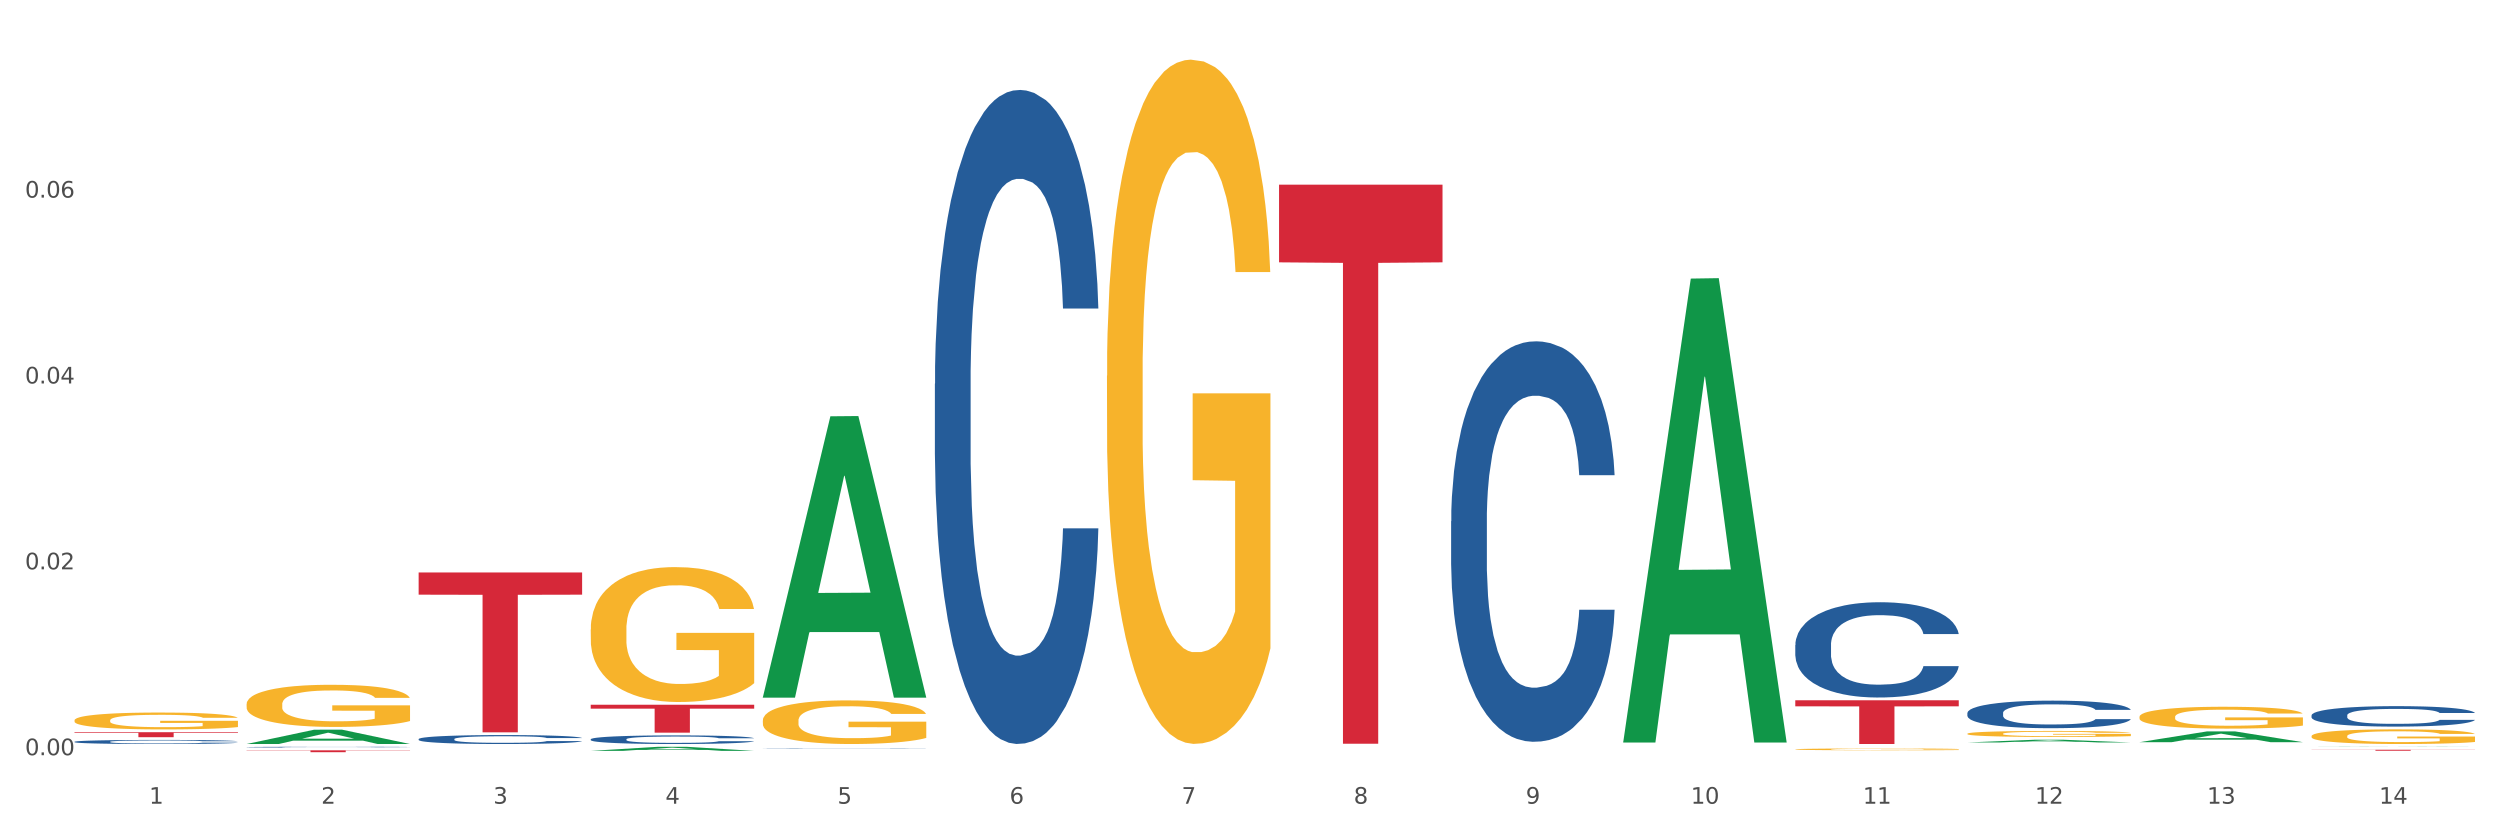 <?xml version="1.0" encoding="utf-8" standalone="no"?>
<!DOCTYPE svg PUBLIC "-//W3C//DTD SVG 1.1//EN"
  "http://www.w3.org/Graphics/SVG/1.1/DTD/svg11.dtd">
<svg xmlns:xlink="http://www.w3.org/1999/xlink" width="1080pt" height="360pt" viewBox="0 0 1080 360" xmlns="http://www.w3.org/2000/svg" version="1.1">
 <rect x="0" y="0" width="1080" height="360" fill="#333333" stroke="none"/>
 <defs>
  <style type="text/css">*{stroke-linejoin: round; stroke-linecap: butt}</style>
 </defs>
 <g id="figure_1">
  <g id="patch_1">
   <path d="M 0 360 
L 1080 360 
L 1080 0 
L 0 0 
z
" style="fill: #ffffff; stroke: #ffffff; stroke-linejoin: miter"/>
  </g>
  <g id="axes_1">
   <g id="matplotlib.axis_1">
    <g id="xtick_1">
     <g id="text_1">
      <!-- 1 -->
      <g style="fill: #4d4d4d" transform="translate(64.432 347.204) scale(0.096 -0.096)">
       <defs>
        <path id="DejaVuSans-31" d="M 794 531 
L 1825 531 
L 1825 4091 
L 703 3866 
L 703 4441 
L 1819 4666 
L 2450 4666 
L 2450 531 
L 3481 531 
L 3481 0 
L 794 0 
L 794 531 
z
" transform="scale(0.016)"/>
       </defs>
       <use xlink:href="#DejaVuSans-31"/>
      </g>
     </g>
    </g>
    <g id="xtick_2">
     <g id="text_2">
      <!-- 2 -->
      <g style="fill: #4d4d4d" transform="translate(138.771 347.204) scale(0.096 -0.096)">
       <defs>
        <path id="DejaVuSans-32" d="M 1228 531 
L 3431 531 
L 3431 0 
L 469 0 
L 469 531 
Q 828 903 1448 1529 
Q 2069 2156 2228 2338 
Q 2531 2678 2651 2914 
Q 2772 3150 2772 3378 
Q 2772 3750 2511 3984 
Q 2250 4219 1831 4219 
Q 1534 4219 1204 4116 
Q 875 4013 500 3803 
L 500 4441 
Q 881 4594 1212 4672 
Q 1544 4750 1819 4750 
Q 2544 4750 2975 4387 
Q 3406 4025 3406 3419 
Q 3406 3131 3298 2873 
Q 3191 2616 2906 2266 
Q 2828 2175 2409 1742 
Q 1991 1309 1228 531 
z
" transform="scale(0.016)"/>
       </defs>
       <use xlink:href="#DejaVuSans-32"/>
      </g>
     </g>
    </g>
    <g id="xtick_3">
     <g id="text_3">
      <!-- 3 -->
      <g style="fill: #4d4d4d" transform="translate(213.109 347.204) scale(0.096 -0.096)">
       <defs>
        <path id="DejaVuSans-33" d="M 2597 2516 
Q 3050 2419 3304 2112 
Q 3559 1806 3559 1356 
Q 3559 666 3084 287 
Q 2609 -91 1734 -91 
Q 1441 -91 1130 -33 
Q 819 25 488 141 
L 488 750 
Q 750 597 1062 519 
Q 1375 441 1716 441 
Q 2309 441 2620 675 
Q 2931 909 2931 1356 
Q 2931 1769 2642 2001 
Q 2353 2234 1838 2234 
L 1294 2234 
L 1294 2753 
L 1863 2753 
Q 2328 2753 2575 2939 
Q 2822 3125 2822 3475 
Q 2822 3834 2567 4026 
Q 2313 4219 1838 4219 
Q 1578 4219 1281 4162 
Q 984 4106 628 3988 
L 628 4550 
Q 988 4650 1302 4700 
Q 1616 4750 1894 4750 
Q 2613 4750 3031 4423 
Q 3450 4097 3450 3541 
Q 3450 3153 3228 2886 
Q 3006 2619 2597 2516 
z
" transform="scale(0.016)"/>
       </defs>
       <use xlink:href="#DejaVuSans-33"/>
      </g>
     </g>
    </g>
    <g id="xtick_4">
     <g id="text_4">
      <!-- 4 -->
      <g style="fill: #4d4d4d" transform="translate(287.448 347.204) scale(0.096 -0.096)">
       <defs>
        <path id="DejaVuSans-34" d="M 2419 4116 
L 825 1625 
L 2419 1625 
L 2419 4116 
z
M 2253 4666 
L 3047 4666 
L 3047 1625 
L 3713 1625 
L 3713 1100 
L 3047 1100 
L 3047 0 
L 2419 0 
L 2419 1100 
L 313 1100 
L 313 1709 
L 2253 4666 
z
" transform="scale(0.016)"/>
       </defs>
       <use xlink:href="#DejaVuSans-34"/>
      </g>
     </g>
    </g>
    <g id="xtick_5">
     <g id="text_5">
      <!-- 5 -->
      <g style="fill: #4d4d4d" transform="translate(361.787 347.204) scale(0.096 -0.096)">
       <defs>
        <path id="DejaVuSans-35" d="M 691 4666 
L 3169 4666 
L 3169 4134 
L 1269 4134 
L 1269 2991 
Q 1406 3038 1543 3061 
Q 1681 3084 1819 3084 
Q 2600 3084 3056 2656 
Q 3513 2228 3513 1497 
Q 3513 744 3044 326 
Q 2575 -91 1722 -91 
Q 1428 -91 1123 -41 
Q 819 9 494 109 
L 494 744 
Q 775 591 1075 516 
Q 1375 441 1709 441 
Q 2250 441 2565 725 
Q 2881 1009 2881 1497 
Q 2881 1984 2565 2268 
Q 2250 2553 1709 2553 
Q 1456 2553 1204 2497 
Q 953 2441 691 2322 
L 691 4666 
z
" transform="scale(0.016)"/>
       </defs>
       <use xlink:href="#DejaVuSans-35"/>
      </g>
     </g>
    </g>
    <g id="xtick_6">
     <g id="text_6">
      <!-- 6 -->
      <g style="fill: #4d4d4d" transform="translate(436.125 347.204) scale(0.096 -0.096)">
       <defs>
        <path id="DejaVuSans-36" d="M 2113 2584 
Q 1688 2584 1439 2293 
Q 1191 2003 1191 1497 
Q 1191 994 1439 701 
Q 1688 409 2113 409 
Q 2538 409 2786 701 
Q 3034 994 3034 1497 
Q 3034 2003 2786 2293 
Q 2538 2584 2113 2584 
z
M 3366 4563 
L 3366 3988 
Q 3128 4100 2886 4159 
Q 2644 4219 2406 4219 
Q 1781 4219 1451 3797 
Q 1122 3375 1075 2522 
Q 1259 2794 1537 2939 
Q 1816 3084 2150 3084 
Q 2853 3084 3261 2657 
Q 3669 2231 3669 1497 
Q 3669 778 3244 343 
Q 2819 -91 2113 -91 
Q 1303 -91 875 529 
Q 447 1150 447 2328 
Q 447 3434 972 4092 
Q 1497 4750 2381 4750 
Q 2619 4750 2861 4703 
Q 3103 4656 3366 4563 
z
" transform="scale(0.016)"/>
       </defs>
       <use xlink:href="#DejaVuSans-36"/>
      </g>
     </g>
    </g>
    <g id="xtick_7">
     <g id="text_7">
      <!-- 7 -->
      <g style="fill: #4d4d4d" transform="translate(510.464 347.204) scale(0.096 -0.096)">
       <defs>
        <path id="DejaVuSans-37" d="M 525 4666 
L 3525 4666 
L 3525 4397 
L 1831 0 
L 1172 0 
L 2766 4134 
L 525 4134 
L 525 4666 
z
" transform="scale(0.016)"/>
       </defs>
       <use xlink:href="#DejaVuSans-37"/>
      </g>
     </g>
    </g>
    <g id="xtick_8">
     <g id="text_8">
      <!-- 8 -->
      <g style="fill: #4d4d4d" transform="translate(584.803 347.204) scale(0.096 -0.096)">
       <defs>
        <path id="DejaVuSans-38" d="M 2034 2216 
Q 1584 2216 1326 1975 
Q 1069 1734 1069 1313 
Q 1069 891 1326 650 
Q 1584 409 2034 409 
Q 2484 409 2743 651 
Q 3003 894 3003 1313 
Q 3003 1734 2745 1975 
Q 2488 2216 2034 2216 
z
M 1403 2484 
Q 997 2584 770 2862 
Q 544 3141 544 3541 
Q 544 4100 942 4425 
Q 1341 4750 2034 4750 
Q 2731 4750 3128 4425 
Q 3525 4100 3525 3541 
Q 3525 3141 3298 2862 
Q 3072 2584 2669 2484 
Q 3125 2378 3379 2068 
Q 3634 1759 3634 1313 
Q 3634 634 3220 271 
Q 2806 -91 2034 -91 
Q 1263 -91 848 271 
Q 434 634 434 1313 
Q 434 1759 690 2068 
Q 947 2378 1403 2484 
z
M 1172 3481 
Q 1172 3119 1398 2916 
Q 1625 2713 2034 2713 
Q 2441 2713 2670 2916 
Q 2900 3119 2900 3481 
Q 2900 3844 2670 4047 
Q 2441 4250 2034 4250 
Q 1625 4250 1398 4047 
Q 1172 3844 1172 3481 
z
" transform="scale(0.016)"/>
       </defs>
       <use xlink:href="#DejaVuSans-38"/>
      </g>
     </g>
    </g>
    <g id="xtick_9">
     <g id="text_9">
      <!-- 9 -->
      <g style="fill: #4d4d4d" transform="translate(659.142 347.204) scale(0.096 -0.096)">
       <defs>
        <path id="DejaVuSans-39" d="M 703 97 
L 703 672 
Q 941 559 1184 500 
Q 1428 441 1663 441 
Q 2288 441 2617 861 
Q 2947 1281 2994 2138 
Q 2813 1869 2534 1725 
Q 2256 1581 1919 1581 
Q 1219 1581 811 2004 
Q 403 2428 403 3163 
Q 403 3881 828 4315 
Q 1253 4750 1959 4750 
Q 2769 4750 3195 4129 
Q 3622 3509 3622 2328 
Q 3622 1225 3098 567 
Q 2575 -91 1691 -91 
Q 1453 -91 1209 -44 
Q 966 3 703 97 
z
M 1959 2075 
Q 2384 2075 2632 2365 
Q 2881 2656 2881 3163 
Q 2881 3666 2632 3958 
Q 2384 4250 1959 4250 
Q 1534 4250 1286 3958 
Q 1038 3666 1038 3163 
Q 1038 2656 1286 2365 
Q 1534 2075 1959 2075 
z
" transform="scale(0.016)"/>
       </defs>
       <use xlink:href="#DejaVuSans-39"/>
      </g>
     </g>
    </g>
    <g id="xtick_10">
     <g id="text_10">
      <!-- 10 -->
      <g style="fill: #4d4d4d" transform="translate(730.426 347.204) scale(0.096 -0.096)">
       <defs>
        <path id="DejaVuSans-30" d="M 2034 4250 
Q 1547 4250 1301 3770 
Q 1056 3291 1056 2328 
Q 1056 1369 1301 889 
Q 1547 409 2034 409 
Q 2525 409 2770 889 
Q 3016 1369 3016 2328 
Q 3016 3291 2770 3770 
Q 2525 4250 2034 4250 
z
M 2034 4750 
Q 2819 4750 3233 4129 
Q 3647 3509 3647 2328 
Q 3647 1150 3233 529 
Q 2819 -91 2034 -91 
Q 1250 -91 836 529 
Q 422 1150 422 2328 
Q 422 3509 836 4129 
Q 1250 4750 2034 4750 
z
" transform="scale(0.016)"/>
       </defs>
       <use xlink:href="#DejaVuSans-31"/>
       <use xlink:href="#DejaVuSans-30" transform="translate(63.623 0)"/>
      </g>
     </g>
    </g>
    <g id="xtick_11">
     <g id="text_11">
      <!-- 11 -->
      <g style="fill: #4d4d4d" transform="translate(804.765 347.204) scale(0.096 -0.096)">
       <use xlink:href="#DejaVuSans-31"/>
       <use xlink:href="#DejaVuSans-31" transform="translate(63.623 0)"/>
      </g>
     </g>
    </g>
    <g id="xtick_12">
     <g id="text_12">
      <!-- 12 -->
      <g style="fill: #4d4d4d" transform="translate(879.104 347.204) scale(0.096 -0.096)">
       <use xlink:href="#DejaVuSans-31"/>
       <use xlink:href="#DejaVuSans-32" transform="translate(63.623 0)"/>
      </g>
     </g>
    </g>
    <g id="xtick_13">
     <g id="text_13">
      <!-- 13 -->
      <g style="fill: #4d4d4d" transform="translate(953.442 347.204) scale(0.096 -0.096)">
       <use xlink:href="#DejaVuSans-31"/>
       <use xlink:href="#DejaVuSans-33" transform="translate(63.623 0)"/>
      </g>
     </g>
    </g>
    <g id="xtick_14">
     <g id="text_14">
      <!-- 14 -->
      <g style="fill: #4d4d4d" transform="translate(1027.781 347.204) scale(0.096 -0.096)">
       <use xlink:href="#DejaVuSans-31"/>
       <use xlink:href="#DejaVuSans-34" transform="translate(63.623 0)"/>
      </g>
     </g>
    </g>
    <g id="xtick_15"/>
    <g id="xtick_16"/>
    <g id="xtick_17"/>
    <g id="xtick_18"/>
    <g id="xtick_19"/>
    <g id="xtick_20"/>
    <g id="xtick_21"/>
    <g id="xtick_22"/>
    <g id="xtick_23"/>
    <g id="xtick_24"/>
    <g id="xtick_25"/>
    <g id="xtick_26"/>
    <g id="xtick_27"/>
   </g>
   <g id="matplotlib.axis_2">
    <g id="ytick_1">
     <g id="text_15">
      <!-- 0.00 -->
      <g style="fill: #4d4d4d" transform="translate(10.8 326.252) scale(0.096 -0.096)">
       <defs>
        <path id="DejaVuSans-2e" d="M 684 794 
L 1344 794 
L 1344 0 
L 684 0 
L 684 794 
z
" transform="scale(0.016)"/>
       </defs>
       <use xlink:href="#DejaVuSans-30"/>
       <use xlink:href="#DejaVuSans-2e" transform="translate(63.623 0)"/>
       <use xlink:href="#DejaVuSans-30" transform="translate(95.41 0)"/>
       <use xlink:href="#DejaVuSans-30" transform="translate(159.033 0)"/>
      </g>
     </g>
    </g>
    <g id="ytick_2">
     <g id="text_16">
      <!-- 0.02 -->
      <g style="fill: #4d4d4d" transform="translate(10.8 245.959) scale(0.096 -0.096)">
       <use xlink:href="#DejaVuSans-30"/>
       <use xlink:href="#DejaVuSans-2e" transform="translate(63.623 0)"/>
       <use xlink:href="#DejaVuSans-30" transform="translate(95.41 0)"/>
       <use xlink:href="#DejaVuSans-32" transform="translate(159.033 0)"/>
      </g>
     </g>
    </g>
    <g id="ytick_3">
     <g id="text_17">
      <!-- 0.04 -->
      <g style="fill: #4d4d4d" transform="translate(10.8 165.666) scale(0.096 -0.096)">
       <use xlink:href="#DejaVuSans-30"/>
       <use xlink:href="#DejaVuSans-2e" transform="translate(63.623 0)"/>
       <use xlink:href="#DejaVuSans-30" transform="translate(95.41 0)"/>
       <use xlink:href="#DejaVuSans-34" transform="translate(159.033 0)"/>
      </g>
     </g>
    </g>
    <g id="ytick_4">
     <g id="text_18">
      <!-- 0.06 -->
      <g style="fill: #4d4d4d" transform="translate(10.8 85.373) scale(0.096 -0.096)">
       <use xlink:href="#DejaVuSans-30"/>
       <use xlink:href="#DejaVuSans-2e" transform="translate(63.623 0)"/>
       <use xlink:href="#DejaVuSans-30" transform="translate(95.41 0)"/>
       <use xlink:href="#DejaVuSans-36" transform="translate(159.033 0)"/>
      </g>
     </g>
    </g>
    <g id="ytick_5"/>
    <g id="ytick_6"/>
    <g id="ytick_7"/>
    <g id="ytick_8"/>
   </g>
   <g id="PolyCollection_1">
    <path d="M 106.514 321.405 
L 106.587 321.4 
L 135.709 315.231 
L 147.795 315.225 
L 177.135 321.417 
L 163.157 321.417 
L 156.823 319.975 
L 126.754 319.975 
L 126.535 319.998 
L 120.42 321.417 
L 106.514 321.417 
L 106.514 321.405 
L 130.54 319.115 
L 153.037 319.109 
L 141.897 316.545 
L 141.752 316.533 
L 141.606 316.551 
L 130.467 319.109 
L 130.54 319.115 
L 106.514 321.405 
z
" clip-path="url(#p6e098355b8)" style="fill: #109648"/>
    <path d="M 775.562 278.659 
L 775.646 278.622 
L 775.646 277.569 
L 775.896 276.14 
L 776.814 273.509 
L 777.983 271.517 
L 779.986 269.186 
L 781.072 268.209 
L 782.491 267.119 
L 785.412 265.352 
L 788.752 263.848 
L 791.089 263.021 
L 792.842 262.495 
L 796.765 261.555 
L 799.019 261.142 
L 801.357 260.803 
L 803.36 260.578 
L 806.699 260.315 
L 809.37 260.202 
L 812.459 260.164 
L 815.047 260.202 
L 818.469 260.352 
L 823.478 260.803 
L 825.398 261.066 
L 827.986 261.517 
L 830.657 262.119 
L 832.828 262.72 
L 835.332 263.585 
L 837.92 264.713 
L 840.424 266.141 
L 842.177 267.457 
L 843.596 268.848 
L 844.848 270.539 
L 845.766 272.381 
L 846.184 273.923 
L 830.908 273.923 
L 830.49 272.532 
L 829.655 271.028 
L 828.821 270.013 
L 827.902 269.186 
L 826.483 268.246 
L 825.231 267.645 
L 823.144 266.931 
L 821.224 266.48 
L 819.638 266.216 
L 817.718 265.991 
L 813.628 265.765 
L 810.706 265.765 
L 808.87 265.84 
L 806.616 266.028 
L 804.696 266.292 
L 802.442 266.743 
L 800.689 267.231 
L 798.936 267.87 
L 797.934 268.321 
L 796.431 269.148 
L 795.43 269.825 
L 794.094 270.99 
L 793.343 271.817 
L 792.007 273.96 
L 791.423 275.539 
L 791.172 276.629 
L 791.005 277.832 
L 791.005 283.696 
L 791.506 286.328 
L 791.924 287.456 
L 792.591 288.734 
L 793.844 290.388 
L 795.68 292.004 
L 797.6 293.169 
L 799.186 293.884 
L 800.689 294.41 
L 802.191 294.823 
L 804.028 295.199 
L 805.53 295.425 
L 807.784 295.65 
L 810.456 295.763 
L 812.543 295.763 
L 816.8 295.575 
L 818.72 295.387 
L 820.556 295.124 
L 822.56 294.711 
L 824.146 294.26 
L 825.064 293.921 
L 826.567 293.207 
L 827.735 292.455 
L 828.737 291.591 
L 829.405 290.839 
L 830.156 289.711 
L 830.741 288.433 
L 830.908 287.756 
L 846.184 287.756 
L 845.85 289.11 
L 845.266 290.425 
L 844.097 292.192 
L 843.179 293.207 
L 841.76 294.448 
L 840.257 295.5 
L 838.17 296.665 
L 836.25 297.53 
L 834.247 298.282 
L 832.076 298.958 
L 828.153 299.898 
L 826.734 300.161 
L 823.728 300.613 
L 821.391 300.876 
L 817.969 301.139 
L 814.463 301.289 
L 810.79 301.327 
L 807.534 301.252 
L 803.944 301.026 
L 801.69 300.8 
L 799.186 300.462 
L 796.264 299.936 
L 793.51 299.297 
L 790.922 298.545 
L 788.501 297.68 
L 786.247 296.703 
L 783.325 295.087 
L 781.155 293.508 
L 779.569 292.042 
L 778.484 290.801 
L 777.399 289.222 
L 776.814 288.132 
L 775.896 285.501 
L 775.562 283.057 
L 775.562 278.659 
z
" clip-path="url(#p6e098355b8)" style="fill: #255c99"/>
    <path d="M 626.885 225.182 
L 626.968 225.024 
L 626.968 220.6 
L 627.219 214.596 
L 628.137 203.536 
L 629.306 195.162 
L 631.309 185.367 
L 632.394 181.259 
L 633.813 176.677 
L 636.735 169.251 
L 640.074 162.931 
L 642.411 159.455 
L 644.164 157.243 
L 648.088 153.293 
L 650.342 151.555 
L 652.679 150.133 
L 654.683 149.185 
L 658.022 148.079 
L 660.693 147.605 
L 663.782 147.447 
L 666.369 147.605 
L 669.792 148.237 
L 674.801 150.133 
L 676.721 151.239 
L 679.308 153.135 
L 681.98 155.663 
L 684.15 158.191 
L 686.654 161.825 
L 689.242 166.565 
L 691.747 172.569 
L 693.5 178.099 
L 694.919 183.945 
L 696.171 191.054 
L 697.089 198.796 
L 697.506 205.274 
L 682.23 205.274 
L 681.813 199.428 
L 680.978 193.108 
L 680.143 188.842 
L 679.225 185.367 
L 677.806 181.417 
L 676.554 178.889 
L 674.467 175.887 
L 672.547 173.991 
L 670.961 172.885 
L 669.041 171.937 
L 664.95 170.989 
L 662.029 170.989 
L 660.192 171.305 
L 657.938 172.095 
L 656.018 173.201 
L 653.764 175.097 
L 652.011 177.151 
L 650.258 179.837 
L 649.257 181.733 
L 647.754 185.209 
L 646.752 188.052 
L 645.417 192.95 
L 644.665 196.426 
L 643.33 205.432 
L 642.745 212.068 
L 642.495 216.65 
L 642.328 221.706 
L 642.328 246.354 
L 642.829 257.413 
L 643.246 262.153 
L 643.914 267.525 
L 645.166 274.477 
L 647.003 281.271 
L 648.923 286.169 
L 650.509 289.171 
L 652.011 291.383 
L 653.514 293.121 
L 655.35 294.701 
L 656.853 295.649 
L 659.107 296.597 
L 661.778 297.071 
L 663.865 297.071 
L 668.122 296.281 
L 670.042 295.491 
L 671.879 294.385 
L 673.882 292.647 
L 675.468 290.751 
L 676.387 289.329 
L 677.889 286.327 
L 679.058 283.167 
L 680.06 279.533 
L 680.728 276.373 
L 681.479 271.633 
L 682.063 266.261 
L 682.23 263.417 
L 697.506 263.417 
L 697.173 269.105 
L 696.588 274.635 
L 695.42 282.061 
L 694.501 286.327 
L 693.082 291.541 
L 691.58 295.965 
L 689.493 300.863 
L 687.573 304.497 
L 685.569 307.657 
L 683.399 310.501 
L 679.475 314.451 
L 678.056 315.556 
L 675.051 317.452 
L 672.714 318.558 
L 669.291 319.664 
L 665.785 320.296 
L 662.112 320.454 
L 658.856 320.138 
L 655.267 319.19 
L 653.013 318.242 
L 650.509 316.82 
L 647.587 314.609 
L 644.832 311.923 
L 642.244 308.763 
L 639.824 305.129 
L 637.57 301.021 
L 634.648 294.227 
L 632.478 287.591 
L 630.892 281.429 
L 629.806 276.215 
L 628.721 269.579 
L 628.137 264.997 
L 627.219 253.937 
L 626.885 243.668 
L 626.885 225.182 
z
" clip-path="url(#p6e098355b8)" style="fill: #255c99"/>
    <path d="M 403.869 165.808 
L 403.952 165.55 
L 403.952 158.325 
L 404.202 148.52 
L 405.121 130.457 
L 406.289 116.781 
L 408.293 100.783 
L 409.378 94.074 
L 410.797 86.591 
L 413.719 74.464 
L 417.058 64.142 
L 419.395 58.466 
L 421.148 54.853 
L 425.072 48.402 
L 427.326 45.564 
L 429.663 43.241 
L 431.666 41.693 
L 435.006 39.887 
L 437.677 39.113 
L 440.766 38.855 
L 443.353 39.113 
L 446.776 40.145 
L 451.785 43.241 
L 453.704 45.048 
L 456.292 48.144 
L 458.964 52.273 
L 461.134 56.401 
L 463.638 62.336 
L 466.226 70.077 
L 468.73 79.882 
L 470.483 88.914 
L 471.903 98.461 
L 473.155 110.072 
L 474.073 122.716 
L 474.49 133.296 
L 459.214 133.296 
L 458.797 123.748 
L 457.962 113.427 
L 457.127 106.46 
L 456.209 100.783 
L 454.79 94.332 
L 453.538 90.204 
L 451.451 85.301 
L 449.531 82.205 
L 447.945 80.398 
L 446.025 78.85 
L 441.934 77.302 
L 439.012 77.302 
L 437.176 77.818 
L 434.922 79.108 
L 433.002 80.915 
L 430.748 84.011 
L 428.995 87.365 
L 427.242 91.752 
L 426.24 94.848 
L 424.738 100.525 
L 423.736 105.17 
L 422.401 113.169 
L 421.649 118.846 
L 420.314 133.554 
L 419.729 144.391 
L 419.479 151.874 
L 419.312 160.131 
L 419.312 200.385 
L 419.813 218.447 
L 420.23 226.188 
L 420.898 234.961 
L 422.15 246.315 
L 423.987 257.41 
L 425.907 265.409 
L 427.493 270.312 
L 428.995 273.924 
L 430.498 276.763 
L 432.334 279.343 
L 433.837 280.891 
L 436.091 282.44 
L 438.762 283.214 
L 440.849 283.214 
L 445.106 281.923 
L 447.026 280.633 
L 448.863 278.827 
L 450.866 275.989 
L 452.452 272.892 
L 453.371 270.57 
L 454.873 265.667 
L 456.042 260.507 
L 457.044 254.572 
L 457.711 249.411 
L 458.463 241.67 
L 459.047 232.897 
L 459.214 228.252 
L 474.49 228.252 
L 474.156 237.541 
L 473.572 246.573 
L 472.403 258.7 
L 471.485 265.667 
L 470.066 274.182 
L 468.563 281.407 
L 466.477 289.406 
L 464.557 295.341 
L 462.553 300.502 
L 460.383 305.147 
L 456.459 311.597 
L 455.04 313.404 
L 452.035 316.5 
L 449.698 318.306 
L 446.275 320.113 
L 442.769 321.145 
L 439.096 321.403 
L 435.84 320.887 
L 432.251 319.338 
L 429.997 317.79 
L 427.493 315.468 
L 424.571 311.855 
L 421.816 307.469 
L 419.228 302.308 
L 416.808 296.373 
L 414.554 289.664 
L 411.632 278.569 
L 409.462 267.732 
L 407.875 257.668 
L 406.79 249.153 
L 405.705 238.316 
L 405.121 230.833 
L 404.202 212.77 
L 403.869 195.998 
L 403.869 165.808 
z
" clip-path="url(#p6e098355b8)" style="fill: #255c99"/>
    <path d="M 329.53 323.286 
L 329.613 323.286 
L 329.613 323.282 
L 329.864 323.277 
L 330.782 323.268 
L 331.951 323.26 
L 333.954 323.252 
L 335.039 323.248 
L 336.458 323.245 
L 339.38 323.238 
L 342.719 323.233 
L 345.057 323.23 
L 346.81 323.228 
L 350.733 323.225 
L 352.987 323.223 
L 355.324 323.222 
L 357.328 323.221 
L 360.667 323.22 
L 363.338 323.22 
L 366.427 323.22 
L 369.015 323.22 
L 372.437 323.22 
L 377.446 323.222 
L 379.366 323.223 
L 381.954 323.224 
L 384.625 323.227 
L 386.795 323.229 
L 389.3 323.232 
L 391.887 323.236 
L 394.392 323.241 
L 396.145 323.246 
L 397.564 323.251 
L 398.816 323.257 
L 399.734 323.263 
L 400.152 323.269 
L 384.875 323.269 
L 384.458 323.264 
L 383.623 323.259 
L 382.788 323.255 
L 381.87 323.252 
L 380.451 323.249 
L 379.199 323.246 
L 377.112 323.244 
L 375.192 323.242 
L 373.606 323.241 
L 371.686 323.24 
L 367.595 323.24 
L 364.674 323.24 
L 362.837 323.24 
L 360.583 323.241 
L 358.663 323.242 
L 356.41 323.243 
L 354.656 323.245 
L 352.903 323.247 
L 351.902 323.249 
L 350.399 323.252 
L 349.397 323.254 
L 348.062 323.258 
L 347.31 323.261 
L 345.975 323.269 
L 345.391 323.275 
L 345.14 323.279 
L 344.973 323.283 
L 344.973 323.304 
L 345.474 323.314 
L 345.891 323.318 
L 346.559 323.322 
L 347.811 323.328 
L 349.648 323.334 
L 351.568 323.338 
L 353.154 323.341 
L 354.656 323.343 
L 356.159 323.344 
L 357.996 323.346 
L 359.498 323.346 
L 361.752 323.347 
L 364.423 323.348 
L 366.51 323.348 
L 370.768 323.347 
L 372.688 323.346 
L 374.524 323.345 
L 376.528 323.344 
L 378.114 323.342 
L 379.032 323.341 
L 380.534 323.338 
L 381.703 323.336 
L 382.705 323.333 
L 383.373 323.33 
L 384.124 323.326 
L 384.708 323.321 
L 384.875 323.319 
L 400.152 323.319 
L 399.818 323.324 
L 399.233 323.328 
L 398.065 323.335 
L 397.146 323.338 
L 395.727 323.343 
L 394.225 323.347 
L 392.138 323.351 
L 390.218 323.354 
L 388.214 323.357 
L 386.044 323.359 
L 382.121 323.363 
L 380.701 323.363 
L 377.696 323.365 
L 375.359 323.366 
L 371.936 323.367 
L 368.43 323.368 
L 364.757 323.368 
L 361.502 323.367 
L 357.912 323.367 
L 355.658 323.366 
L 353.154 323.365 
L 350.232 323.363 
L 347.477 323.36 
L 344.89 323.358 
L 342.469 323.355 
L 340.215 323.351 
L 337.293 323.345 
L 335.123 323.34 
L 333.537 323.334 
L 332.452 323.33 
L 331.366 323.324 
L 330.782 323.32 
L 329.864 323.311 
L 329.53 323.302 
L 329.53 323.286 
z
" clip-path="url(#p6e098355b8)" style="fill: #255c99"/>
    <path d="M 255.191 319.363 
L 255.275 319.36 
L 255.275 319.264 
L 255.525 319.135 
L 256.443 318.896 
L 257.612 318.716 
L 259.615 318.505 
L 260.701 318.416 
L 262.12 318.317 
L 265.041 318.157 
L 268.381 318.021 
L 270.718 317.946 
L 272.471 317.899 
L 276.394 317.813 
L 278.648 317.776 
L 280.986 317.745 
L 282.989 317.725 
L 286.328 317.701 
L 288.999 317.691 
L 292.088 317.687 
L 294.676 317.691 
L 298.098 317.704 
L 303.107 317.745 
L 305.027 317.769 
L 307.615 317.81 
L 310.286 317.864 
L 312.457 317.919 
L 314.961 317.997 
L 317.549 318.099 
L 320.053 318.229 
L 321.806 318.348 
L 323.225 318.474 
L 324.477 318.627 
L 325.396 318.794 
L 325.813 318.934 
L 310.537 318.934 
L 310.119 318.808 
L 309.284 318.672 
L 308.45 318.58 
L 307.531 318.505 
L 306.112 318.42 
L 304.86 318.365 
L 302.773 318.3 
L 300.853 318.26 
L 299.267 318.236 
L 297.347 318.215 
L 293.257 318.195 
L 290.335 318.195 
L 288.499 318.202 
L 286.245 318.219 
L 284.325 318.243 
L 282.071 318.283 
L 280.318 318.328 
L 278.565 318.386 
L 277.563 318.426 
L 276.06 318.501 
L 275.059 318.563 
L 273.723 318.668 
L 272.972 318.743 
L 271.636 318.937 
L 271.052 319.08 
L 270.801 319.179 
L 270.634 319.288 
L 270.634 319.82 
L 271.135 320.058 
L 271.553 320.16 
L 272.22 320.276 
L 273.473 320.426 
L 275.309 320.572 
L 277.229 320.678 
L 278.815 320.743 
L 280.318 320.79 
L 281.82 320.828 
L 283.657 320.862 
L 285.159 320.882 
L 287.413 320.903 
L 290.085 320.913 
L 292.172 320.913 
L 296.429 320.896 
L 298.349 320.879 
L 300.185 320.855 
L 302.189 320.817 
L 303.775 320.777 
L 304.693 320.746 
L 306.196 320.681 
L 307.364 320.613 
L 308.366 320.535 
L 309.034 320.467 
L 309.785 320.364 
L 310.37 320.249 
L 310.537 320.187 
L 325.813 320.187 
L 325.479 320.31 
L 324.895 320.429 
L 323.726 320.589 
L 322.808 320.681 
L 321.389 320.794 
L 319.886 320.889 
L 317.799 320.995 
L 315.879 321.073 
L 313.876 321.141 
L 311.705 321.202 
L 307.782 321.288 
L 306.363 321.311 
L 303.358 321.352 
L 301.02 321.376 
L 297.598 321.4 
L 294.092 321.414 
L 290.419 321.417 
L 287.163 321.41 
L 283.573 321.39 
L 281.32 321.369 
L 278.815 321.339 
L 275.893 321.291 
L 273.139 321.233 
L 270.551 321.165 
L 268.13 321.087 
L 265.876 320.998 
L 262.955 320.852 
L 260.784 320.708 
L 259.198 320.576 
L 258.113 320.463 
L 257.028 320.32 
L 256.443 320.221 
L 255.525 319.983 
L 255.191 319.762 
L 255.191 319.363 
z
" clip-path="url(#p6e098355b8)" style="fill: #255c99"/>
    <path d="M 180.852 319.283 
L 180.936 319.279 
L 180.936 319.18 
L 181.186 319.046 
L 182.105 318.798 
L 183.273 318.611 
L 185.277 318.391 
L 186.362 318.299 
L 187.781 318.197 
L 190.703 318.03 
L 194.042 317.889 
L 196.379 317.811 
L 198.132 317.761 
L 202.056 317.673 
L 204.31 317.634 
L 206.647 317.602 
L 208.65 317.581 
L 211.989 317.556 
L 214.661 317.545 
L 217.749 317.542 
L 220.337 317.545 
L 223.76 317.56 
L 228.768 317.602 
L 230.688 317.627 
L 233.276 317.669 
L 235.947 317.726 
L 238.118 317.782 
L 240.622 317.864 
L 243.21 317.97 
L 245.714 318.105 
L 247.467 318.228 
L 248.886 318.359 
L 250.139 318.519 
L 251.057 318.692 
L 251.474 318.837 
L 236.198 318.837 
L 235.78 318.706 
L 234.946 318.565 
L 234.111 318.469 
L 233.193 318.391 
L 231.774 318.303 
L 230.521 318.246 
L 228.434 318.179 
L 226.514 318.136 
L 224.928 318.112 
L 223.008 318.09 
L 218.918 318.069 
L 215.996 318.069 
L 214.16 318.076 
L 211.906 318.094 
L 209.986 318.119 
L 207.732 318.161 
L 205.979 318.207 
L 204.226 318.267 
L 203.224 318.31 
L 201.722 318.388 
L 200.72 318.451 
L 199.384 318.561 
L 198.633 318.639 
L 197.297 318.841 
L 196.713 318.989 
L 196.463 319.092 
L 196.296 319.205 
L 196.296 319.757 
L 196.797 320.005 
L 197.214 320.111 
L 197.882 320.231 
L 199.134 320.387 
L 200.97 320.539 
L 202.89 320.649 
L 204.476 320.716 
L 205.979 320.766 
L 207.482 320.805 
L 209.318 320.84 
L 210.821 320.861 
L 213.075 320.883 
L 215.746 320.893 
L 217.833 320.893 
L 222.09 320.875 
L 224.01 320.858 
L 225.847 320.833 
L 227.85 320.794 
L 229.436 320.752 
L 230.354 320.72 
L 231.857 320.653 
L 233.026 320.582 
L 234.027 320.5 
L 234.695 320.43 
L 235.447 320.323 
L 236.031 320.203 
L 236.198 320.139 
L 251.474 320.139 
L 251.14 320.267 
L 250.556 320.391 
L 249.387 320.557 
L 248.469 320.653 
L 247.05 320.769 
L 245.547 320.868 
L 243.46 320.978 
L 241.54 321.06 
L 239.537 321.13 
L 237.367 321.194 
L 233.443 321.282 
L 232.024 321.307 
L 229.019 321.35 
L 226.681 321.374 
L 223.259 321.399 
L 219.753 321.413 
L 216.08 321.417 
L 212.824 321.41 
L 209.235 321.389 
L 206.981 321.367 
L 204.476 321.336 
L 201.555 321.286 
L 198.8 321.226 
L 196.212 321.155 
L 193.791 321.074 
L 191.538 320.982 
L 188.616 320.829 
L 186.445 320.681 
L 184.859 320.543 
L 183.774 320.426 
L 182.689 320.277 
L 182.105 320.175 
L 181.186 319.927 
L 180.852 319.697 
L 180.852 319.283 
z
" clip-path="url(#p6e098355b8)" style="fill: #255c99"/>
    <path d="M 106.514 322.759 
L 106.597 322.759 
L 106.597 322.75 
L 106.848 322.738 
L 107.766 322.716 
L 108.935 322.699 
L 110.938 322.68 
L 112.023 322.672 
L 113.442 322.662 
L 116.364 322.648 
L 119.703 322.635 
L 122.04 322.628 
L 123.794 322.624 
L 127.717 322.616 
L 129.971 322.612 
L 132.308 322.61 
L 134.312 322.608 
L 137.651 322.606 
L 140.322 322.605 
L 143.411 322.604 
L 145.998 322.605 
L 149.421 322.606 
L 154.43 322.61 
L 156.35 322.612 
L 158.937 322.616 
L 161.609 322.621 
L 163.779 322.626 
L 166.283 322.633 
L 168.871 322.642 
L 171.376 322.654 
L 173.129 322.665 
L 174.548 322.677 
L 175.8 322.691 
L 176.718 322.706 
L 177.135 322.719 
L 161.859 322.719 
L 161.442 322.708 
L 160.607 322.695 
L 159.772 322.687 
L 158.854 322.68 
L 157.435 322.672 
L 156.183 322.667 
L 154.096 322.661 
L 152.176 322.657 
L 150.59 322.655 
L 148.67 322.653 
L 144.579 322.651 
L 141.658 322.651 
L 139.821 322.652 
L 137.567 322.653 
L 135.647 322.656 
L 133.393 322.659 
L 131.64 322.663 
L 129.887 322.669 
L 128.886 322.672 
L 127.383 322.679 
L 126.381 322.685 
L 125.046 322.695 
L 124.294 322.702 
L 122.959 322.72 
L 122.374 322.733 
L 122.124 322.742 
L 121.957 322.752 
L 121.957 322.801 
L 122.458 322.823 
L 122.875 322.832 
L 123.543 322.843 
L 124.795 322.857 
L 126.632 322.87 
L 128.552 322.88 
L 130.138 322.886 
L 131.64 322.89 
L 133.143 322.894 
L 134.979 322.897 
L 136.482 322.899 
L 138.736 322.901 
L 141.407 322.902 
L 143.494 322.902 
L 147.751 322.9 
L 149.671 322.899 
L 151.508 322.896 
L 153.511 322.893 
L 155.097 322.889 
L 156.016 322.886 
L 157.518 322.88 
L 158.687 322.874 
L 159.689 322.867 
L 160.357 322.861 
L 161.108 322.851 
L 161.692 322.84 
L 161.859 322.835 
L 177.135 322.835 
L 176.802 322.846 
L 176.217 322.857 
L 175.049 322.872 
L 174.13 322.88 
L 172.711 322.891 
L 171.209 322.9 
L 169.122 322.909 
L 167.202 322.916 
L 165.198 322.923 
L 163.028 322.928 
L 159.104 322.936 
L 157.685 322.938 
L 154.68 322.942 
L 152.343 322.944 
L 148.92 322.947 
L 145.414 322.948 
L 141.741 322.948 
L 138.486 322.948 
L 134.896 322.946 
L 132.642 322.944 
L 130.138 322.941 
L 127.216 322.937 
L 124.461 322.931 
L 121.874 322.925 
L 119.453 322.918 
L 117.199 322.91 
L 114.277 322.896 
L 112.107 322.883 
L 110.521 322.871 
L 109.435 322.86 
L 108.35 322.847 
L 107.766 322.838 
L 106.848 322.816 
L 106.514 322.796 
L 106.514 322.759 
z
" clip-path="url(#p6e098355b8)" style="fill: #255c99"/>
    <path d="M 32.175 320.442 
L 32.258 320.441 
L 32.258 320.396 
L 32.509 320.334 
L 33.427 320.221 
L 34.596 320.135 
L 36.599 320.035 
L 37.684 319.993 
L 39.104 319.946 
L 42.025 319.87 
L 45.364 319.806 
L 47.702 319.77 
L 49.455 319.748 
L 53.378 319.707 
L 55.632 319.689 
L 57.969 319.675 
L 59.973 319.665 
L 63.312 319.654 
L 65.983 319.649 
L 69.072 319.647 
L 71.66 319.649 
L 75.082 319.655 
L 80.091 319.675 
L 82.011 319.686 
L 84.599 319.706 
L 87.27 319.731 
L 89.44 319.757 
L 91.945 319.794 
L 94.533 319.843 
L 97.037 319.904 
L 98.79 319.961 
L 100.209 320.021 
L 101.461 320.093 
L 102.379 320.173 
L 102.797 320.239 
L 87.52 320.239 
L 87.103 320.179 
L 86.268 320.114 
L 85.434 320.071 
L 84.515 320.035 
L 83.096 319.995 
L 81.844 319.969 
L 79.757 319.938 
L 77.837 319.919 
L 76.251 319.908 
L 74.331 319.898 
L 70.241 319.888 
L 67.319 319.888 
L 65.482 319.891 
L 63.229 319.899 
L 61.309 319.911 
L 59.055 319.93 
L 57.302 319.951 
L 55.549 319.979 
L 54.547 319.998 
L 53.044 320.034 
L 52.043 320.063 
L 50.707 320.113 
L 49.956 320.148 
L 48.62 320.24 
L 48.036 320.308 
L 47.785 320.355 
L 47.618 320.407 
L 47.618 320.659 
L 48.119 320.772 
L 48.537 320.821 
L 49.204 320.876 
L 50.457 320.947 
L 52.293 321.016 
L 54.213 321.066 
L 55.799 321.097 
L 57.302 321.12 
L 58.804 321.137 
L 60.641 321.154 
L 62.143 321.163 
L 64.397 321.173 
L 67.069 321.178 
L 69.155 321.178 
L 73.413 321.17 
L 75.333 321.162 
L 77.169 321.15 
L 79.173 321.133 
L 80.759 321.113 
L 81.677 321.099 
L 83.18 321.068 
L 84.348 321.036 
L 85.35 320.998 
L 86.018 320.966 
L 86.769 320.918 
L 87.353 320.863 
L 87.52 320.834 
L 102.797 320.834 
L 102.463 320.892 
L 101.879 320.948 
L 100.71 321.024 
L 99.792 321.068 
L 98.372 321.121 
L 96.87 321.166 
L 94.783 321.217 
L 92.863 321.254 
L 90.86 321.286 
L 88.689 321.315 
L 84.766 321.356 
L 83.347 321.367 
L 80.341 321.386 
L 78.004 321.398 
L 74.581 321.409 
L 71.075 321.415 
L 67.402 321.417 
L 64.147 321.414 
L 60.557 321.404 
L 58.303 321.394 
L 55.799 321.38 
L 52.877 321.357 
L 50.123 321.33 
L 47.535 321.297 
L 45.114 321.26 
L 42.86 321.218 
L 39.938 321.149 
L 37.768 321.081 
L 36.182 321.018 
L 35.097 320.964 
L 34.011 320.897 
L 33.427 320.85 
L 32.509 320.737 
L 32.175 320.632 
L 32.175 320.442 
z
" clip-path="url(#p6e098355b8)" style="fill: #255c99"/>
    <path d="M 32.175 316.297 
L 102.797 316.297 
L 102.797 316.598 
L 75.017 316.6 
L 75.017 318.46 
L 59.788 318.46 
L 59.788 316.6 
L 32.175 316.598 
L 32.175 316.3 
L 32.175 316.297 
z
" clip-path="url(#p6e098355b8)" style="fill: #d62839"/>
    <path d="M 106.514 324.136 
L 177.135 324.136 
L 177.135 324.249 
L 149.355 324.249 
L 149.355 324.95 
L 134.126 324.95 
L 134.126 324.249 
L 106.514 324.249 
L 106.514 324.136 
L 106.514 324.136 
z
" clip-path="url(#p6e098355b8)" style="fill: #d62839"/>
    <path d="M 180.852 247.303 
L 251.474 247.303 
L 251.474 256.899 
L 223.694 256.964 
L 223.694 316.354 
L 208.465 316.354 
L 208.465 256.964 
L 180.852 256.899 
L 180.852 247.368 
L 180.852 247.303 
z
" clip-path="url(#p6e098355b8)" style="fill: #d62839"/>
    <path d="M 255.191 304.459 
L 325.813 304.459 
L 325.813 306.133 
L 298.033 306.144 
L 298.033 316.5 
L 282.804 316.5 
L 282.804 306.144 
L 255.191 306.133 
L 255.191 304.471 
L 255.191 304.459 
z
" clip-path="url(#p6e098355b8)" style="fill: #d62839"/>
    <path d="M 552.546 79.765 
L 623.168 79.765 
L 623.168 113.331 
L 595.388 113.558 
L 595.388 321.306 
L 580.159 321.306 
L 580.159 113.558 
L 552.546 113.331 
L 552.546 79.992 
L 552.546 79.765 
z
" clip-path="url(#p6e098355b8)" style="fill: #d62839"/>
    <path d="M 775.562 302.514 
L 846.184 302.514 
L 846.184 305.141 
L 818.404 305.159 
L 818.404 321.417 
L 803.175 321.417 
L 803.175 305.159 
L 775.562 305.141 
L 775.562 302.532 
L 775.562 302.514 
z
" clip-path="url(#p6e098355b8)" style="fill: #d62839"/>
    <path d="M 998.578 323.887 
L 1069.2 323.887 
L 1069.2 323.945 
L 1041.42 323.946 
L 1041.42 324.308 
L 1026.191 324.308 
L 1026.191 323.946 
L 998.578 323.945 
L 998.578 323.887 
L 998.578 323.887 
z
" clip-path="url(#p6e098355b8)" style="fill: #d62839"/>
    <path d="M 849.901 308.024 
L 849.984 308.013 
L 849.984 307.708 
L 850.235 307.295 
L 851.153 306.533 
L 852.322 305.957 
L 854.325 305.282 
L 855.41 304.999 
L 856.829 304.684 
L 859.751 304.172 
L 863.09 303.737 
L 865.428 303.498 
L 867.181 303.345 
L 871.104 303.073 
L 873.358 302.954 
L 875.695 302.856 
L 877.699 302.79 
L 881.038 302.714 
L 883.709 302.682 
L 886.798 302.671 
L 889.386 302.682 
L 892.808 302.725 
L 897.817 302.856 
L 899.737 302.932 
L 902.325 303.063 
L 904.996 303.237 
L 907.166 303.411 
L 909.671 303.661 
L 912.258 303.987 
L 914.763 304.401 
L 916.516 304.782 
L 917.935 305.184 
L 919.187 305.674 
L 920.105 306.207 
L 920.523 306.653 
L 905.246 306.653 
L 904.829 306.25 
L 903.994 305.815 
L 903.159 305.522 
L 902.241 305.282 
L 900.822 305.01 
L 899.57 304.836 
L 897.483 304.629 
L 895.563 304.499 
L 893.977 304.423 
L 892.057 304.357 
L 887.966 304.292 
L 885.045 304.292 
L 883.208 304.314 
L 880.954 304.368 
L 879.034 304.444 
L 876.78 304.575 
L 875.027 304.716 
L 873.274 304.901 
L 872.273 305.032 
L 870.77 305.271 
L 869.768 305.467 
L 868.433 305.804 
L 867.681 306.044 
L 866.346 306.664 
L 865.761 307.121 
L 865.511 307.436 
L 865.344 307.785 
L 865.344 309.482 
L 865.845 310.244 
L 866.262 310.57 
L 866.93 310.94 
L 868.182 311.419 
L 870.019 311.887 
L 871.939 312.224 
L 873.525 312.431 
L 875.027 312.583 
L 876.53 312.703 
L 878.367 312.811 
L 879.869 312.877 
L 882.123 312.942 
L 884.794 312.975 
L 886.881 312.975 
L 891.139 312.92 
L 893.059 312.866 
L 894.895 312.79 
L 896.899 312.67 
L 898.485 312.539 
L 899.403 312.442 
L 900.905 312.235 
L 902.074 312.017 
L 903.076 311.767 
L 903.744 311.549 
L 904.495 311.223 
L 905.079 310.853 
L 905.246 310.657 
L 920.523 310.657 
L 920.189 311.049 
L 919.604 311.43 
L 918.436 311.941 
L 917.517 312.235 
L 916.098 312.594 
L 914.596 312.898 
L 912.509 313.236 
L 910.589 313.486 
L 908.585 313.704 
L 906.415 313.899 
L 902.491 314.172 
L 901.072 314.248 
L 898.067 314.378 
L 895.73 314.454 
L 892.307 314.531 
L 888.801 314.574 
L 885.128 314.585 
L 881.873 314.563 
L 878.283 314.498 
L 876.029 314.433 
L 873.525 314.335 
L 870.603 314.182 
L 867.848 313.997 
L 865.261 313.78 
L 862.84 313.53 
L 860.586 313.247 
L 857.664 312.779 
L 855.494 312.322 
L 853.908 311.897 
L 852.823 311.538 
L 851.737 311.081 
L 851.153 310.766 
L 850.235 310.004 
L 849.901 309.297 
L 849.901 308.024 
z
" clip-path="url(#p6e098355b8)" style="fill: #255c99"/>
    <path d="M 998.578 309.023 
L 998.662 309.015 
L 998.662 308.789 
L 998.912 308.482 
L 999.83 307.917 
L 1000.999 307.49 
L 1003.003 306.989 
L 1004.088 306.779 
L 1005.507 306.545 
L 1008.429 306.166 
L 1011.768 305.843 
L 1014.105 305.665 
L 1015.858 305.552 
L 1019.781 305.351 
L 1022.035 305.262 
L 1024.373 305.189 
L 1026.376 305.141 
L 1029.715 305.084 
L 1032.387 305.06 
L 1035.475 305.052 
L 1038.063 305.06 
L 1041.486 305.092 
L 1046.494 305.189 
L 1048.414 305.246 
L 1051.002 305.343 
L 1053.673 305.472 
L 1055.844 305.601 
L 1058.348 305.787 
L 1060.936 306.029 
L 1063.44 306.335 
L 1065.193 306.618 
L 1066.612 306.917 
L 1067.864 307.28 
L 1068.783 307.675 
L 1069.2 308.006 
L 1053.924 308.006 
L 1053.506 307.708 
L 1052.671 307.385 
L 1051.837 307.167 
L 1050.918 306.989 
L 1049.499 306.787 
L 1048.247 306.658 
L 1046.16 306.505 
L 1044.24 306.408 
L 1042.654 306.352 
L 1040.734 306.303 
L 1036.644 306.255 
L 1033.722 306.255 
L 1031.886 306.271 
L 1029.632 306.311 
L 1027.712 306.368 
L 1025.458 306.465 
L 1023.705 306.569 
L 1021.952 306.707 
L 1020.95 306.804 
L 1019.448 306.981 
L 1018.446 307.126 
L 1017.11 307.377 
L 1016.359 307.554 
L 1015.023 308.014 
L 1014.439 308.353 
L 1014.188 308.587 
L 1014.022 308.846 
L 1014.022 310.105 
L 1014.522 310.67 
L 1014.94 310.912 
L 1015.608 311.186 
L 1016.86 311.541 
L 1018.696 311.889 
L 1020.616 312.139 
L 1022.202 312.292 
L 1023.705 312.405 
L 1025.207 312.494 
L 1027.044 312.575 
L 1028.547 312.623 
L 1030.8 312.671 
L 1033.472 312.696 
L 1035.559 312.696 
L 1039.816 312.655 
L 1041.736 312.615 
L 1043.572 312.558 
L 1045.576 312.47 
L 1047.162 312.373 
L 1048.08 312.3 
L 1049.583 312.147 
L 1050.752 311.985 
L 1051.753 311.8 
L 1052.421 311.638 
L 1053.172 311.396 
L 1053.757 311.122 
L 1053.924 310.976 
L 1069.2 310.976 
L 1068.866 311.267 
L 1068.282 311.55 
L 1067.113 311.929 
L 1066.195 312.147 
L 1064.776 312.413 
L 1063.273 312.639 
L 1061.186 312.889 
L 1059.266 313.075 
L 1057.263 313.236 
L 1055.092 313.382 
L 1051.169 313.584 
L 1049.75 313.64 
L 1046.745 313.737 
L 1044.407 313.793 
L 1040.985 313.85 
L 1037.479 313.882 
L 1033.806 313.89 
L 1030.55 313.874 
L 1026.96 313.826 
L 1024.707 313.777 
L 1022.202 313.705 
L 1019.281 313.592 
L 1016.526 313.454 
L 1013.938 313.293 
L 1011.517 313.107 
L 1009.263 312.897 
L 1006.342 312.55 
L 1004.171 312.211 
L 1002.585 311.897 
L 1001.5 311.63 
L 1000.415 311.291 
L 999.83 311.057 
L 998.912 310.492 
L 998.578 309.968 
L 998.578 309.023 
z
" clip-path="url(#p6e098355b8)" style="fill: #255c99"/>
    <path d="M 32.175 311.188 
L 32.258 311.182 
L 32.258 310.942 
L 32.425 310.735 
L 33.259 310.236 
L 34.51 309.823 
L 35.427 309.603 
L 36.344 309.424 
L 37.428 309.244 
L 38.762 309.057 
L 41.18 308.784 
L 42.681 308.645 
L 44.515 308.498 
L 47.85 308.285 
L 50.268 308.165 
L 52.77 308.065 
L 56.855 307.945 
L 59.523 307.892 
L 62.358 307.852 
L 65.777 307.826 
L 68.361 307.819 
L 74.031 307.839 
L 78.867 307.899 
L 81.202 307.945 
L 84.203 308.025 
L 85.788 308.079 
L 88.372 308.185 
L 91.04 308.325 
L 92.875 308.445 
L 95.626 308.671 
L 97.711 308.898 
L 99.628 309.177 
L 100.629 309.37 
L 101.379 309.55 
L 102.046 309.757 
L 102.713 310.083 
L 87.705 310.083 
L 87.122 309.85 
L 86.204 309.63 
L 84.87 309.417 
L 83.703 309.284 
L 81.702 309.117 
L 79.868 309.011 
L 77.95 308.931 
L 75.615 308.864 
L 73.781 308.831 
L 71.196 308.804 
L 66.11 308.811 
L 62.692 308.864 
L 60.357 308.931 
L 58.856 308.991 
L 57.522 309.057 
L 56.021 309.151 
L 54.27 309.29 
L 53.02 309.417 
L 51.769 309.577 
L 50.768 309.737 
L 49.851 309.923 
L 49.101 310.123 
L 48.517 310.329 
L 48.017 310.582 
L 47.6 311.002 
L 47.6 311.914 
L 47.767 312.12 
L 48.184 312.393 
L 48.684 312.6 
L 49.518 312.846 
L 50.268 313.013 
L 51.686 313.252 
L 53.27 313.452 
L 54.52 313.579 
L 55.771 313.685 
L 57.939 313.832 
L 60.357 313.952 
L 62.441 314.025 
L 65.276 314.091 
L 67.194 314.118 
L 68.862 314.131 
L 72.947 314.131 
L 75.865 314.111 
L 79.117 314.065 
L 81.619 314.005 
L 83.703 313.932 
L 86.038 313.812 
L 87.538 313.698 
L 87.538 312.307 
L 69.195 312.3 
L 69.195 311.375 
L 102.797 311.375 
L 102.797 314.091 
L 101.379 314.231 
L 99.795 314.358 
L 98.128 314.471 
L 95.626 314.611 
L 92.625 314.744 
L 89.956 314.837 
L 87.122 314.917 
L 83.786 314.99 
L 79.451 315.057 
L 76.783 315.083 
L 73.447 315.103 
L 69.529 315.11 
L 66.11 315.097 
L 62.775 315.064 
L 59.273 315.004 
L 55.855 314.917 
L 53.27 314.83 
L 50.685 314.724 
L 47.934 314.584 
L 45.766 314.451 
L 44.098 314.331 
L 42.264 314.178 
L 40.263 313.978 
L 38.762 313.798 
L 37.428 313.612 
L 36.01 313.372 
L 35.01 313.166 
L 34.009 312.906 
L 33.426 312.713 
L 32.759 312.413 
L 32.258 311.994 
L 32.175 311.188 
z
" clip-path="url(#p6e098355b8)" style="fill: #f7b32b"/>
    <path d="M 924.24 309.686 
L 924.323 309.677 
L 924.323 309.366 
L 924.49 309.098 
L 925.323 308.451 
L 926.574 307.915 
L 927.491 307.63 
L 928.408 307.397 
L 929.492 307.164 
L 930.826 306.922 
L 933.244 306.567 
L 934.745 306.386 
L 936.58 306.196 
L 939.915 305.92 
L 942.333 305.764 
L 944.834 305.635 
L 948.92 305.479 
L 951.588 305.41 
L 954.423 305.358 
L 957.841 305.324 
L 960.426 305.315 
L 966.096 305.341 
L 970.932 305.419 
L 973.266 305.479 
L 976.268 305.583 
L 977.852 305.652 
L 980.437 305.79 
L 983.105 305.971 
L 984.939 306.127 
L 987.691 306.421 
L 989.775 306.714 
L 991.693 307.077 
L 992.693 307.328 
L 993.444 307.561 
L 994.111 307.829 
L 994.778 308.252 
L 979.77 308.252 
L 979.186 307.95 
L 978.269 307.664 
L 976.935 307.388 
L 975.768 307.215 
L 973.766 306.999 
L 971.932 306.861 
L 970.014 306.758 
L 967.68 306.671 
L 965.845 306.628 
L 963.261 306.593 
L 958.175 306.602 
L 954.756 306.671 
L 952.422 306.758 
L 950.921 306.835 
L 949.587 306.922 
L 948.086 307.043 
L 946.335 307.224 
L 945.084 307.388 
L 943.834 307.595 
L 942.833 307.803 
L 941.916 308.045 
L 941.165 308.304 
L 940.582 308.571 
L 940.081 308.9 
L 939.665 309.444 
L 939.665 310.627 
L 939.831 310.895 
L 940.248 311.249 
L 940.749 311.517 
L 941.582 311.837 
L 942.333 312.053 
L 943.75 312.363 
L 945.334 312.623 
L 946.585 312.787 
L 947.836 312.925 
L 950.004 313.115 
L 952.422 313.27 
L 954.506 313.365 
L 957.341 313.452 
L 959.259 313.486 
L 960.926 313.504 
L 965.012 313.504 
L 967.93 313.478 
L 971.182 313.417 
L 973.683 313.34 
L 975.768 313.245 
L 978.102 313.089 
L 979.603 312.942 
L 979.603 311.137 
L 961.26 311.128 
L 961.26 309.928 
L 994.861 309.928 
L 994.861 313.452 
L 993.444 313.633 
L 991.86 313.797 
L 990.192 313.944 
L 987.691 314.126 
L 984.689 314.298 
L 982.021 314.419 
L 979.186 314.523 
L 975.851 314.618 
L 971.515 314.704 
L 968.847 314.739 
L 965.512 314.765 
L 961.593 314.773 
L 958.175 314.756 
L 954.84 314.713 
L 951.338 314.635 
L 947.919 314.523 
L 945.334 314.411 
L 942.75 314.272 
L 939.998 314.091 
L 937.83 313.918 
L 936.163 313.763 
L 934.328 313.564 
L 932.327 313.305 
L 930.826 313.072 
L 929.492 312.83 
L 928.075 312.519 
L 927.074 312.251 
L 926.074 311.914 
L 925.49 311.664 
L 924.823 311.275 
L 924.323 310.731 
L 924.24 309.686 
z
" clip-path="url(#p6e098355b8)" style="fill: #f7b32b"/>
    <path d="M 775.562 323.707 
L 775.645 323.706 
L 775.645 323.68 
L 775.812 323.658 
L 776.646 323.604 
L 777.897 323.559 
L 778.814 323.535 
L 779.731 323.515 
L 780.815 323.496 
L 782.149 323.476 
L 784.567 323.446 
L 786.068 323.431 
L 787.902 323.415 
L 791.237 323.392 
L 793.655 323.379 
L 796.157 323.368 
L 800.242 323.355 
L 802.91 323.349 
L 805.745 323.345 
L 809.164 323.342 
L 811.748 323.341 
L 817.418 323.343 
L 822.254 323.35 
L 824.589 323.355 
L 827.59 323.364 
L 829.175 323.369 
L 831.759 323.381 
L 834.427 323.396 
L 836.262 323.409 
L 839.013 323.434 
L 841.098 323.458 
L 843.015 323.489 
L 844.016 323.51 
L 844.766 323.529 
L 845.433 323.552 
L 846.1 323.587 
L 831.092 323.587 
L 830.509 323.562 
L 829.592 323.538 
L 828.257 323.515 
L 827.09 323.5 
L 825.089 323.482 
L 823.255 323.471 
L 821.337 323.462 
L 819.002 323.455 
L 817.168 323.451 
L 814.583 323.448 
L 809.497 323.449 
L 806.079 323.455 
L 803.744 323.462 
L 802.243 323.468 
L 800.909 323.476 
L 799.408 323.486 
L 797.657 323.501 
L 796.407 323.515 
L 795.156 323.532 
L 794.156 323.549 
L 793.238 323.57 
L 792.488 323.591 
L 791.904 323.614 
L 791.404 323.641 
L 790.987 323.687 
L 790.987 323.786 
L 791.154 323.808 
L 791.571 323.838 
L 792.071 323.86 
L 792.905 323.887 
L 793.655 323.905 
L 795.073 323.931 
L 796.657 323.953 
L 797.908 323.966 
L 799.158 323.978 
L 801.326 323.994 
L 803.744 324.007 
L 805.829 324.015 
L 808.663 324.022 
L 810.581 324.025 
L 812.249 324.026 
L 816.334 324.026 
L 819.253 324.024 
L 822.504 324.019 
L 825.006 324.012 
L 827.09 324.005 
L 829.425 323.992 
L 830.926 323.979 
L 830.926 323.828 
L 812.582 323.828 
L 812.582 323.727 
L 846.184 323.727 
L 846.184 324.022 
L 844.766 324.037 
L 843.182 324.051 
L 841.515 324.063 
L 839.013 324.078 
L 836.012 324.093 
L 833.344 324.103 
L 830.509 324.111 
L 827.174 324.119 
L 822.838 324.127 
L 820.17 324.13 
L 816.835 324.132 
L 812.916 324.132 
L 809.497 324.131 
L 806.162 324.127 
L 802.66 324.121 
L 799.242 324.111 
L 796.657 324.102 
L 794.072 324.091 
L 791.321 324.075 
L 789.153 324.061 
L 787.485 324.048 
L 785.651 324.031 
L 783.65 324.01 
L 782.149 323.99 
L 780.815 323.97 
L 779.398 323.944 
L 778.397 323.921 
L 777.396 323.893 
L 776.813 323.872 
L 776.146 323.84 
L 775.645 323.794 
L 775.562 323.707 
z
" clip-path="url(#p6e098355b8)" style="fill: #f7b32b"/>
    <path d="M 478.207 162.361 
L 478.291 162.091 
L 478.291 152.372 
L 478.457 144.003 
L 479.291 123.756 
L 480.542 107.018 
L 481.459 98.11 
L 482.376 90.821 
L 483.46 83.532 
L 484.794 75.973 
L 487.212 64.904 
L 488.713 59.235 
L 490.547 53.296 
L 493.882 44.657 
L 496.3 39.798 
L 498.802 35.748 
L 502.887 30.889 
L 505.555 28.729 
L 508.39 27.109 
L 511.809 26.029 
L 514.394 25.759 
L 520.063 26.569 
L 524.899 28.999 
L 527.234 30.889 
L 530.236 34.128 
L 531.82 36.288 
L 534.405 40.607 
L 537.073 46.277 
L 538.907 51.136 
L 541.658 60.315 
L 543.743 69.494 
L 545.661 80.832 
L 546.661 88.661 
L 547.412 95.95 
L 548.079 104.319 
L 548.746 117.547 
L 533.737 117.547 
L 533.154 108.098 
L 532.237 99.19 
L 530.903 90.551 
L 529.735 85.151 
L 527.734 78.402 
L 525.9 74.083 
L 523.982 70.843 
L 521.648 68.144 
L 519.813 66.794 
L 517.228 65.714 
L 512.142 65.984 
L 508.724 68.144 
L 506.389 70.843 
L 504.888 73.273 
L 503.554 75.973 
L 502.054 79.752 
L 500.303 85.421 
L 499.052 90.551 
L 497.801 97.03 
L 496.801 103.509 
L 495.884 111.068 
L 495.133 119.167 
L 494.549 127.536 
L 494.049 137.794 
L 493.632 154.802 
L 493.632 191.787 
L 493.799 200.156 
L 494.216 211.224 
L 494.716 219.593 
L 495.55 229.582 
L 496.3 236.331 
L 497.718 246.05 
L 499.302 254.149 
L 500.553 259.278 
L 501.803 263.597 
L 503.971 269.536 
L 506.389 274.396 
L 508.474 277.365 
L 511.309 280.065 
L 513.226 281.145 
L 514.894 281.685 
L 518.979 281.685 
L 521.898 280.875 
L 525.149 278.985 
L 527.651 276.556 
L 529.735 273.586 
L 532.07 268.727 
L 533.571 264.137 
L 533.571 207.715 
L 515.227 207.445 
L 515.227 169.92 
L 548.829 169.92 
L 548.829 280.065 
L 547.412 285.734 
L 545.827 290.864 
L 544.16 295.453 
L 541.658 301.122 
L 538.657 306.521 
L 535.989 310.301 
L 533.154 313.541 
L 529.819 316.51 
L 525.483 319.21 
L 522.815 320.29 
L 519.48 321.1 
L 515.561 321.369 
L 512.142 320.83 
L 508.807 319.48 
L 505.305 317.05 
L 501.887 313.541 
L 499.302 310.031 
L 496.717 305.712 
L 493.966 300.042 
L 491.798 294.643 
L 490.13 289.784 
L 488.296 283.575 
L 486.295 275.476 
L 484.794 268.187 
L 483.46 260.628 
L 482.043 250.909 
L 481.042 242.54 
L 480.042 232.012 
L 479.458 224.183 
L 478.791 212.034 
L 478.291 195.027 
L 478.207 162.361 
z
" clip-path="url(#p6e098355b8)" style="fill: #f7b32b"/>
    <path d="M 329.53 311.279 
L 329.613 311.262 
L 329.613 310.642 
L 329.78 310.108 
L 330.614 308.817 
L 331.864 307.75 
L 332.782 307.182 
L 333.699 306.717 
L 334.783 306.253 
L 336.117 305.771 
L 338.535 305.065 
L 340.036 304.704 
L 341.87 304.325 
L 345.205 303.774 
L 347.623 303.464 
L 350.124 303.206 
L 354.21 302.896 
L 356.878 302.759 
L 359.713 302.655 
L 363.131 302.586 
L 365.716 302.569 
L 371.386 302.621 
L 376.222 302.776 
L 378.557 302.896 
L 381.558 303.103 
L 383.142 303.24 
L 385.727 303.516 
L 388.395 303.877 
L 390.23 304.187 
L 392.981 304.772 
L 395.066 305.358 
L 396.983 306.081 
L 397.984 306.58 
L 398.734 307.044 
L 399.401 307.578 
L 400.068 308.421 
L 385.06 308.421 
L 384.476 307.819 
L 383.559 307.251 
L 382.225 306.7 
L 381.058 306.356 
L 379.057 305.926 
L 377.222 305.65 
L 375.305 305.444 
L 372.97 305.272 
L 371.136 305.186 
L 368.551 305.117 
L 363.465 305.134 
L 360.046 305.272 
L 357.712 305.444 
L 356.211 305.599 
L 354.877 305.771 
L 353.376 306.012 
L 351.625 306.373 
L 350.375 306.7 
L 349.124 307.113 
L 348.123 307.526 
L 347.206 308.008 
L 346.456 308.525 
L 345.872 309.058 
L 345.372 309.712 
L 344.955 310.797 
L 344.955 313.155 
L 345.122 313.689 
L 345.539 314.394 
L 346.039 314.928 
L 346.873 315.565 
L 347.623 315.995 
L 349.04 316.615 
L 350.625 317.131 
L 351.875 317.458 
L 353.126 317.733 
L 355.294 318.112 
L 357.712 318.422 
L 359.796 318.611 
L 362.631 318.783 
L 364.549 318.852 
L 366.216 318.887 
L 370.302 318.887 
L 373.22 318.835 
L 376.472 318.715 
L 378.973 318.56 
L 381.058 318.37 
L 383.392 318.06 
L 384.893 317.768 
L 384.893 314.17 
L 366.55 314.153 
L 366.55 311.761 
L 400.152 311.761 
L 400.152 318.783 
L 398.734 319.145 
L 397.15 319.472 
L 395.482 319.765 
L 392.981 320.126 
L 389.979 320.47 
L 387.311 320.711 
L 384.476 320.918 
L 381.141 321.107 
L 376.806 321.279 
L 374.137 321.348 
L 370.802 321.4 
L 366.884 321.417 
L 363.465 321.383 
L 360.13 321.296 
L 356.628 321.142 
L 353.209 320.918 
L 350.625 320.694 
L 348.04 320.419 
L 345.288 320.057 
L 343.121 319.713 
L 341.453 319.403 
L 339.619 319.007 
L 337.618 318.491 
L 336.117 318.026 
L 334.783 317.544 
L 333.365 316.924 
L 332.365 316.391 
L 331.364 315.72 
L 330.781 315.22 
L 330.113 314.446 
L 329.613 313.361 
L 329.53 311.279 
z
" clip-path="url(#p6e098355b8)" style="fill: #f7b32b"/>
    <path d="M 255.191 271.92 
L 255.275 271.867 
L 255.275 269.951 
L 255.441 268.301 
L 256.275 264.309 
L 257.526 261.008 
L 258.443 259.252 
L 259.36 257.815 
L 260.444 256.378 
L 261.778 254.887 
L 264.196 252.705 
L 265.697 251.587 
L 267.531 250.416 
L 270.866 248.713 
L 273.284 247.755 
L 275.786 246.956 
L 279.871 245.998 
L 282.539 245.572 
L 285.374 245.253 
L 288.793 245.04 
L 291.377 244.987 
L 297.047 245.146 
L 301.883 245.625 
L 304.218 245.998 
L 307.219 246.637 
L 308.804 247.063 
L 311.388 247.914 
L 314.057 249.032 
L 315.891 249.99 
L 318.642 251.8 
L 320.727 253.61 
L 322.645 255.845 
L 323.645 257.389 
L 324.395 258.826 
L 325.062 260.476 
L 325.73 263.084 
L 310.721 263.084 
L 310.138 261.221 
L 309.221 259.465 
L 307.886 257.761 
L 306.719 256.697 
L 304.718 255.366 
L 302.884 254.515 
L 300.966 253.876 
L 298.631 253.344 
L 296.797 253.077 
L 294.212 252.864 
L 289.126 252.918 
L 285.708 253.344 
L 283.373 253.876 
L 281.872 254.355 
L 280.538 254.887 
L 279.037 255.632 
L 277.286 256.75 
L 276.036 257.761 
L 274.785 259.039 
L 273.785 260.316 
L 272.867 261.807 
L 272.117 263.404 
L 271.533 265.054 
L 271.033 267.076 
L 270.616 270.43 
L 270.616 277.722 
L 270.783 279.372 
L 271.2 281.555 
L 271.7 283.205 
L 272.534 285.174 
L 273.284 286.505 
L 274.702 288.421 
L 276.286 290.018 
L 277.537 291.029 
L 278.787 291.881 
L 280.955 293.052 
L 283.373 294.01 
L 285.458 294.596 
L 288.292 295.128 
L 290.21 295.341 
L 291.878 295.447 
L 295.963 295.447 
L 298.882 295.288 
L 302.133 294.915 
L 304.635 294.436 
L 306.719 293.85 
L 309.054 292.892 
L 310.555 291.987 
L 310.555 280.863 
L 292.211 280.809 
L 292.211 273.411 
L 325.813 273.411 
L 325.813 295.128 
L 324.395 296.246 
L 322.811 297.257 
L 321.144 298.162 
L 318.642 299.28 
L 315.641 300.344 
L 312.973 301.09 
L 310.138 301.728 
L 306.803 302.314 
L 302.467 302.846 
L 299.799 303.059 
L 296.464 303.219 
L 292.545 303.272 
L 289.126 303.165 
L 285.791 302.899 
L 282.289 302.42 
L 278.871 301.728 
L 276.286 301.036 
L 273.701 300.185 
L 270.95 299.067 
L 268.782 298.002 
L 267.114 297.044 
L 265.28 295.82 
L 263.279 294.223 
L 261.778 292.786 
L 260.444 291.295 
L 259.027 289.379 
L 258.026 287.729 
L 257.025 285.653 
L 256.442 284.11 
L 255.775 281.714 
L 255.275 278.361 
L 255.191 271.92 
z
" clip-path="url(#p6e098355b8)" style="fill: #f7b32b"/>
    <path d="M 106.514 304.241 
L 106.597 304.224 
L 106.597 303.625 
L 106.764 303.11 
L 107.598 301.862 
L 108.848 300.831 
L 109.765 300.282 
L 110.683 299.833 
L 111.767 299.384 
L 113.101 298.918 
L 115.519 298.236 
L 117.019 297.887 
L 118.854 297.521 
L 122.189 296.989 
L 124.607 296.689 
L 127.108 296.44 
L 131.194 296.14 
L 133.862 296.007 
L 136.697 295.908 
L 140.115 295.841 
L 142.7 295.824 
L 148.37 295.874 
L 153.206 296.024 
L 155.54 296.14 
L 158.542 296.34 
L 160.126 296.473 
L 162.711 296.739 
L 165.379 297.089 
L 167.213 297.388 
L 169.965 297.953 
L 172.049 298.519 
L 173.967 299.218 
L 174.968 299.7 
L 175.718 300.149 
L 176.385 300.665 
L 177.052 301.48 
L 162.044 301.48 
L 161.46 300.897 
L 160.543 300.349 
L 159.209 299.816 
L 158.042 299.484 
L 156.041 299.068 
L 154.206 298.802 
L 152.289 298.602 
L 149.954 298.436 
L 148.12 298.353 
L 145.535 298.286 
L 140.449 298.303 
L 137.03 298.436 
L 134.696 298.602 
L 133.195 298.752 
L 131.861 298.918 
L 130.36 299.151 
L 128.609 299.5 
L 127.358 299.816 
L 126.108 300.216 
L 125.107 300.615 
L 124.19 301.08 
L 123.44 301.579 
L 122.856 302.095 
L 122.356 302.727 
L 121.939 303.775 
L 121.939 306.054 
L 122.106 306.569 
L 122.522 307.251 
L 123.023 307.767 
L 123.856 308.382 
L 124.607 308.798 
L 126.024 309.397 
L 127.609 309.896 
L 128.859 310.212 
L 130.11 310.478 
L 132.278 310.844 
L 134.696 311.143 
L 136.78 311.326 
L 139.615 311.493 
L 141.533 311.559 
L 143.2 311.593 
L 147.286 311.593 
L 150.204 311.543 
L 153.456 311.426 
L 155.957 311.277 
L 158.042 311.094 
L 160.376 310.794 
L 161.877 310.511 
L 161.877 307.035 
L 143.534 307.018 
L 143.534 304.706 
L 177.135 304.706 
L 177.135 311.493 
L 175.718 311.842 
L 174.134 312.158 
L 172.466 312.441 
L 169.965 312.79 
L 166.963 313.123 
L 164.295 313.356 
L 161.46 313.555 
L 158.125 313.738 
L 153.789 313.905 
L 151.121 313.971 
L 147.786 314.021 
L 143.867 314.038 
L 140.449 314.004 
L 137.114 313.921 
L 133.612 313.772 
L 130.193 313.555 
L 127.609 313.339 
L 125.024 313.073 
L 122.272 312.724 
L 120.104 312.391 
L 118.437 312.092 
L 116.603 311.709 
L 114.601 311.21 
L 113.101 310.761 
L 111.767 310.295 
L 110.349 309.696 
L 109.349 309.181 
L 108.348 308.532 
L 107.764 308.05 
L 107.097 307.301 
L 106.597 306.253 
L 106.514 304.241 
z
" clip-path="url(#p6e098355b8)" style="fill: #f7b32b"/>
    <path d="M 998.578 322.699 
L 998.651 322.699 
L 1027.773 322.604 
L 1039.859 322.604 
L 1069.2 322.699 
L 1055.221 322.699 
L 1048.887 322.677 
L 1018.818 322.677 
L 1018.6 322.678 
L 1012.484 322.699 
L 998.578 322.699 
L 998.578 322.699 
L 1022.604 322.664 
L 1045.101 322.664 
L 1033.962 322.625 
L 1033.816 322.624 
L 1033.671 322.625 
L 1022.531 322.664 
L 1022.604 322.664 
L 998.578 322.699 
z
" clip-path="url(#p6e098355b8)" style="fill: #109648"/>
    <path d="M 924.24 320.616 
L 924.312 320.612 
L 953.435 315.965 
L 965.52 315.961 
L 994.861 320.625 
L 980.883 320.625 
L 974.548 319.539 
L 944.48 319.539 
L 944.261 319.556 
L 938.145 320.625 
L 924.24 320.625 
L 924.24 320.616 
L 948.265 318.891 
L 970.763 318.886 
L 959.623 316.955 
L 959.478 316.946 
L 959.332 316.959 
L 948.193 318.886 
L 948.265 318.891 
L 924.24 320.616 
z
" clip-path="url(#p6e098355b8)" style="fill: #109648"/>
    <path d="M 849.901 316.975 
L 849.984 316.972 
L 849.984 316.887 
L 850.151 316.813 
L 850.985 316.635 
L 852.235 316.487 
L 853.153 316.409 
L 854.07 316.345 
L 855.154 316.281 
L 856.488 316.214 
L 858.906 316.117 
L 860.407 316.067 
L 862.241 316.015 
L 865.576 315.939 
L 867.994 315.896 
L 870.495 315.86 
L 874.581 315.817 
L 877.249 315.798 
L 880.084 315.784 
L 883.502 315.775 
L 886.087 315.772 
L 891.757 315.779 
L 896.593 315.801 
L 898.927 315.817 
L 901.929 315.846 
L 903.513 315.865 
L 906.098 315.903 
L 908.766 315.953 
L 910.601 315.996 
L 913.352 316.076 
L 915.436 316.157 
L 917.354 316.257 
L 918.355 316.326 
L 919.105 316.39 
L 919.772 316.464 
L 920.439 316.58 
L 905.431 316.58 
L 904.847 316.497 
L 903.93 316.419 
L 902.596 316.343 
L 901.429 316.295 
L 899.428 316.236 
L 897.593 316.198 
L 895.676 316.169 
L 893.341 316.145 
L 891.507 316.133 
L 888.922 316.124 
L 883.836 316.126 
L 880.417 316.145 
L 878.083 316.169 
L 876.582 316.19 
L 875.248 316.214 
L 873.747 316.248 
L 871.996 316.297 
L 870.745 316.343 
L 869.495 316.4 
L 868.494 316.457 
L 867.577 316.523 
L 866.827 316.594 
L 866.243 316.668 
L 865.743 316.758 
L 865.326 316.908 
L 865.326 317.233 
L 865.493 317.307 
L 865.91 317.405 
L 866.41 317.478 
L 867.244 317.566 
L 867.994 317.626 
L 869.411 317.711 
L 870.996 317.782 
L 872.246 317.827 
L 873.497 317.865 
L 875.665 317.918 
L 878.083 317.96 
L 880.167 317.987 
L 883.002 318.01 
L 884.92 318.02 
L 886.587 318.025 
L 890.673 318.025 
L 893.591 318.018 
L 896.843 318.001 
L 899.344 317.98 
L 901.429 317.953 
L 903.763 317.911 
L 905.264 317.87 
L 905.264 317.374 
L 886.921 317.371 
L 886.921 317.041 
L 920.523 317.041 
L 920.523 318.01 
L 919.105 318.06 
L 917.521 318.105 
L 915.853 318.146 
L 913.352 318.196 
L 910.35 318.243 
L 907.682 318.276 
L 904.847 318.305 
L 901.512 318.331 
L 897.177 318.355 
L 894.508 318.364 
L 891.173 318.372 
L 887.254 318.374 
L 883.836 318.369 
L 880.501 318.357 
L 876.999 318.336 
L 873.58 318.305 
L 870.996 318.274 
L 868.411 318.236 
L 865.659 318.186 
L 863.492 318.139 
L 861.824 318.096 
L 859.99 318.041 
L 857.989 317.97 
L 856.488 317.906 
L 855.154 317.839 
L 853.736 317.754 
L 852.736 317.68 
L 851.735 317.587 
L 851.151 317.519 
L 850.484 317.412 
L 849.984 317.262 
L 849.901 316.975 
z
" clip-path="url(#p6e098355b8)" style="fill: #f7b32b"/>
    <path d="M 849.901 320.744 
L 849.974 320.743 
L 879.096 319.562 
L 891.182 319.561 
L 920.523 320.746 
L 906.544 320.746 
L 900.21 320.47 
L 870.141 320.47 
L 869.922 320.475 
L 863.807 320.746 
L 849.901 320.746 
L 849.901 320.744 
L 873.927 320.306 
L 896.424 320.305 
L 885.284 319.814 
L 885.139 319.812 
L 884.993 319.815 
L 873.854 320.305 
L 873.927 320.306 
L 849.901 320.744 
z
" clip-path="url(#p6e098355b8)" style="fill: #109648"/>
    <path d="M 329.53 301.153 
L 329.603 301.039 
L 358.725 179.841 
L 370.811 179.727 
L 400.152 301.382 
L 386.173 301.382 
L 379.839 273.053 
L 349.77 273.053 
L 349.551 273.51 
L 343.436 301.382 
L 329.53 301.382 
L 329.53 301.153 
L 353.556 256.147 
L 376.053 256.032 
L 364.914 205.657 
L 364.768 205.428 
L 364.622 205.771 
L 353.483 256.032 
L 353.556 256.147 
L 329.53 301.153 
z
" clip-path="url(#p6e098355b8)" style="fill: #109648"/>
    <path d="M 255.191 324.375 
L 255.264 324.373 
L 284.386 322.606 
L 296.472 322.604 
L 325.813 324.378 
L 311.834 324.378 
L 305.5 323.965 
L 275.431 323.965 
L 275.213 323.972 
L 269.097 324.378 
L 255.191 324.378 
L 255.191 324.375 
L 279.217 323.719 
L 301.714 323.717 
L 290.575 322.982 
L 290.429 322.979 
L 290.284 322.984 
L 279.144 323.717 
L 279.217 323.719 
L 255.191 324.375 
z
" clip-path="url(#p6e098355b8)" style="fill: #109648"/>
    <path d="M 701.223 320.41 
L 701.296 320.221 
L 730.419 120.347 
L 742.504 120.159 
L 771.845 320.786 
L 757.866 320.786 
L 751.532 274.067 
L 721.463 274.067 
L 721.245 274.821 
L 715.129 320.786 
L 701.223 320.786 
L 701.223 320.41 
L 725.249 246.187 
L 747.746 245.998 
L 736.607 162.922 
L 736.461 162.545 
L 736.316 163.11 
L 725.177 245.998 
L 725.249 246.187 
L 701.223 320.41 
z
" clip-path="url(#p6e098355b8)" style="fill: #109648"/>
    <path d="M 998.578 318.007 
L 998.662 318.001 
L 998.662 317.793 
L 998.828 317.613 
L 999.662 317.179 
L 1000.913 316.82 
L 1001.83 316.629 
L 1002.747 316.473 
L 1003.831 316.317 
L 1005.165 316.154 
L 1007.583 315.917 
L 1009.084 315.796 
L 1010.918 315.668 
L 1014.253 315.483 
L 1016.671 315.379 
L 1019.173 315.292 
L 1023.258 315.188 
L 1025.926 315.141 
L 1028.761 315.107 
L 1032.18 315.083 
L 1034.765 315.078 
L 1040.434 315.095 
L 1045.27 315.147 
L 1047.605 315.188 
L 1050.607 315.257 
L 1052.191 315.303 
L 1054.775 315.396 
L 1057.444 315.518 
L 1059.278 315.622 
L 1062.029 315.819 
L 1064.114 316.016 
L 1066.032 316.259 
L 1067.032 316.427 
L 1067.783 316.583 
L 1068.45 316.762 
L 1069.117 317.046 
L 1054.108 317.046 
L 1053.525 316.843 
L 1052.608 316.652 
L 1051.274 316.467 
L 1050.106 316.351 
L 1048.105 316.207 
L 1046.271 316.114 
L 1044.353 316.044 
L 1042.019 315.987 
L 1040.184 315.958 
L 1037.599 315.934 
L 1032.513 315.94 
L 1029.095 315.987 
L 1026.76 316.044 
L 1025.259 316.097 
L 1023.925 316.154 
L 1022.425 316.236 
L 1020.674 316.357 
L 1019.423 316.467 
L 1018.172 316.606 
L 1017.172 316.745 
L 1016.255 316.907 
L 1015.504 317.081 
L 1014.92 317.26 
L 1014.42 317.48 
L 1014.003 317.845 
L 1014.003 318.638 
L 1014.17 318.818 
L 1014.587 319.055 
L 1015.087 319.234 
L 1015.921 319.449 
L 1016.671 319.593 
L 1018.089 319.802 
L 1019.673 319.975 
L 1020.924 320.085 
L 1022.174 320.178 
L 1024.342 320.305 
L 1026.76 320.41 
L 1028.845 320.473 
L 1031.68 320.531 
L 1033.597 320.554 
L 1035.265 320.566 
L 1039.35 320.566 
L 1042.269 320.549 
L 1045.52 320.508 
L 1048.022 320.456 
L 1050.106 320.392 
L 1052.441 320.288 
L 1053.942 320.19 
L 1053.942 318.98 
L 1035.598 318.974 
L 1035.598 318.169 
L 1069.2 318.169 
L 1069.2 320.531 
L 1067.783 320.653 
L 1066.198 320.763 
L 1064.531 320.861 
L 1062.029 320.983 
L 1059.028 321.099 
L 1056.36 321.18 
L 1053.525 321.249 
L 1050.19 321.313 
L 1045.854 321.371 
L 1043.186 321.394 
L 1039.851 321.411 
L 1035.932 321.417 
L 1032.513 321.405 
L 1029.178 321.376 
L 1025.676 321.324 
L 1022.258 321.249 
L 1019.673 321.174 
L 1017.088 321.081 
L 1014.337 320.96 
L 1012.169 320.844 
L 1010.501 320.74 
L 1008.667 320.606 
L 1006.666 320.433 
L 1005.165 320.276 
L 1003.831 320.114 
L 1002.414 319.906 
L 1001.413 319.726 
L 1000.413 319.501 
L 999.829 319.333 
L 999.162 319.072 
L 998.662 318.708 
L 998.578 318.007 
z
" clip-path="url(#p6e098355b8)" style="fill: #f7b32b"/>
   </g>
  </g>
 </g>
 <defs>
  <clipPath id="p6e098355b8">
   <rect x="32.175" y="10.8" width="1037.025" height="329.109"/>
  </clipPath>
 </defs>
</svg>
